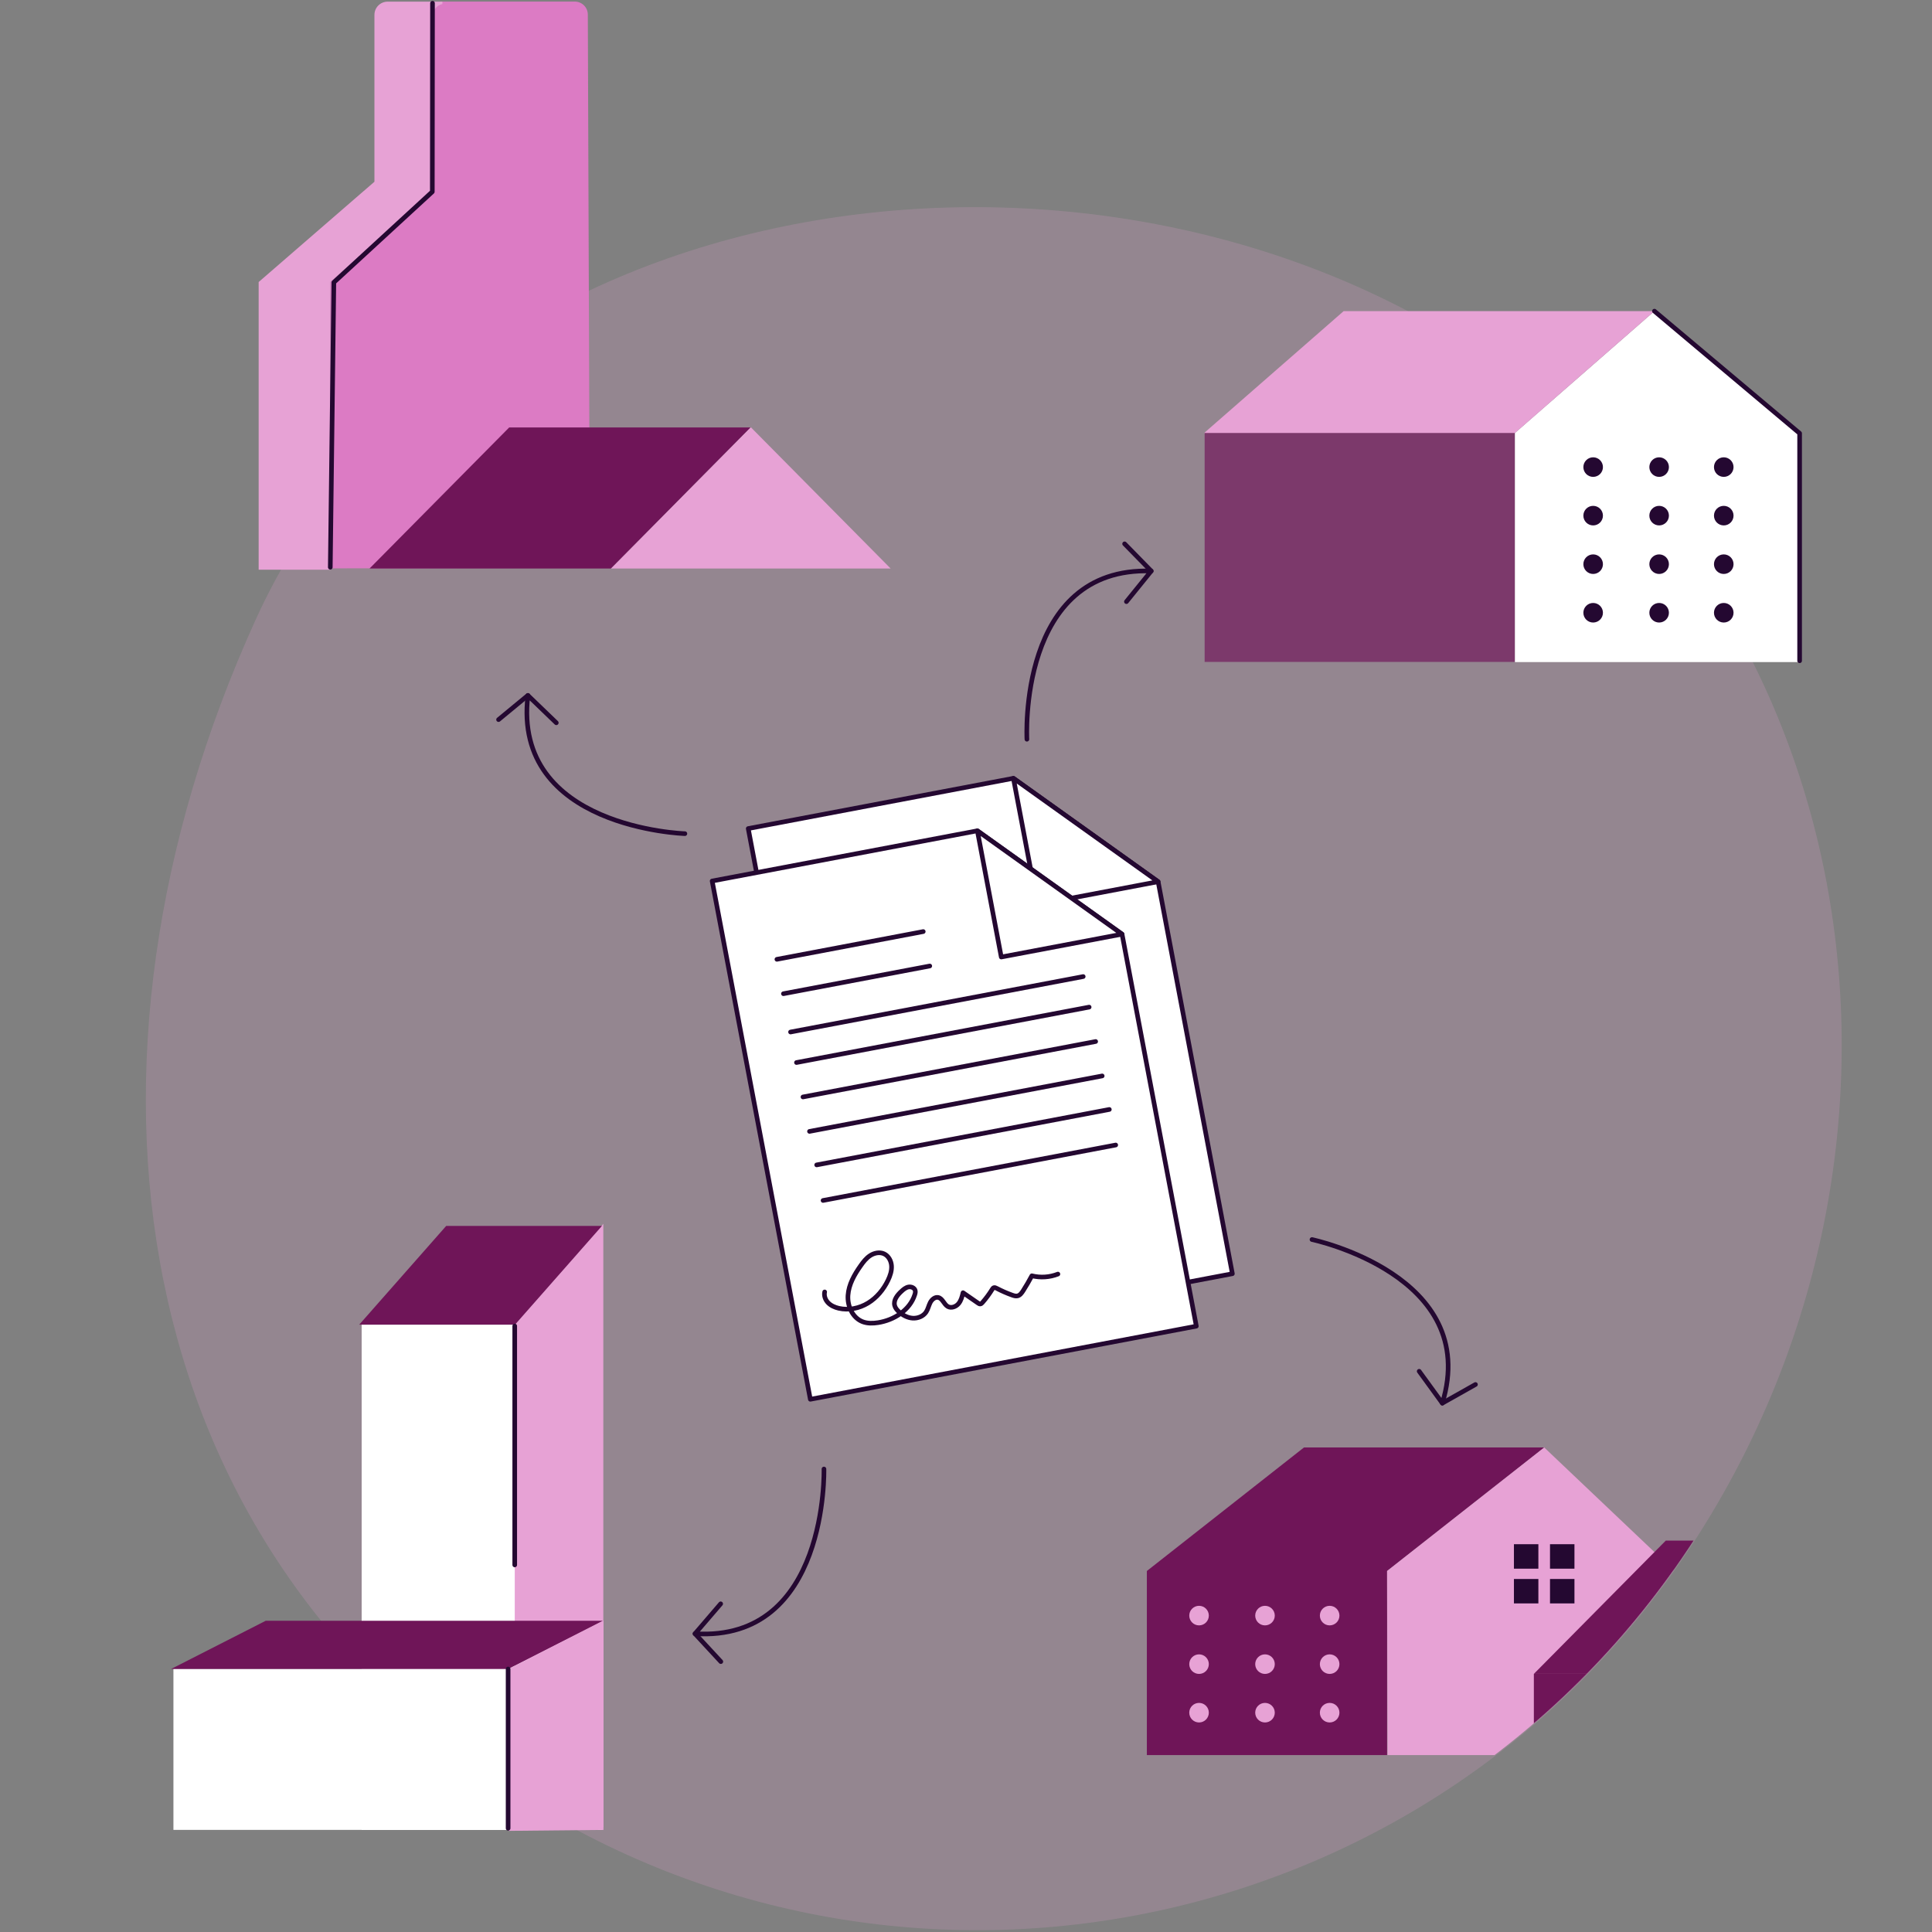 <?xml version="1.0" encoding="UTF-8"?> <svg xmlns="http://www.w3.org/2000/svg" xmlns:xlink="http://www.w3.org/1999/xlink" id="b" width="211.04mm" height="211.04mm" viewBox="0 0 598.22 598.22"><rect x="0" y="0" width="598.22" height="598.22" fill="#808080" stroke="none"/><defs><clipPath id="c"><path d="m453.35,106.2c123.54,77.97,150.94,244.26,72.97,367.8s-241.32,160.49-364.86,82.52C37.92,478.56,16.52,329.17,78.94,191.67,139.33,58.65,329.81,28.23,453.35,106.2Z" fill="none"></path></clipPath></defs><path d="m453.54,106.48c123.54,77.97,150.94,244.26,72.97,367.8s-241.32,160.49-364.86,82.52C38.11,478.84,16.71,329.45,79.13,191.95,139.51,58.93,330,28.52,453.54,106.48Z" fill="#e7a2d5" opacity=".2"></path><g clip-path="url(#c)" fill="none"><polygon points="403.76 448.19 478.15 448.19 429.49 486.44 429.49 543.44 355.11 543.44 355.11 486.44 403.76 448.19" fill="#6f1558"></polygon><polygon points="478.15 448.19 518.45 486.44 518.28 543.44 429.62 543.44 429.49 486.44 478.15 448.19" fill="#e7a2d5"></polygon><rect x="468.77" y="478.15" width="7.57" height="7.57" fill="#240831"></rect><rect x="479.94" y="478.15" width="7.57" height="7.57" fill="#240831"></rect><rect x="468.77" y="488.91" width="7.57" height="7.57" fill="#240831"></rect><rect x="479.94" y="488.91" width="7.57" height="7.57" fill="#240831"></rect><circle cx="411.71" cy="500.25" r="3.03" fill="#e7a2d5"></circle><circle cx="391.69" cy="500.25" r="3.03" fill="#e7a2d5"></circle><circle cx="371.27" cy="500.25" r="3.03" fill="#e7a2d5"></circle><circle cx="411.71" cy="515.28" r="3.03" fill="#e7a2d5"></circle><circle cx="391.69" cy="515.28" r="3.03" fill="#e7a2d5"></circle><circle cx="371.27" cy="515.28" r="3.03" fill="#e7a2d5"></circle><circle cx="411.71" cy="530.31" r="3.03" fill="#e7a2d5"></circle><circle cx="391.69" cy="530.31" r="3.03" fill="#e7a2d5"></circle><circle cx="371.27" cy="530.31" r="3.03" fill="#e7a2d5"></circle><polygon points="627.32 518.28 545.5 518.28 586.33 477.03 586.5 477.03 627.32 518.28" fill="#e7a2d5"></polygon><polygon points="586.33 477.03 545.5 518.28 474.96 518.28 515.79 477.03 586.33 477.03" fill="#6f1558"></polygon><rect x="474.94" y="518.29" width="71" height="25.19" fill="#6f1558"></rect></g><polygon points="231.68 256.55 262.08 417.03 381.59 394.39 358.6 273 313.79 240.99 231.68 256.55" fill="#fff" stroke="#240831" stroke-linecap="round" stroke-linejoin="round" stroke-width="1.43"></polygon><polygon points="358.6 273 321.2 280.09 313.79 240.99 358.6 273" fill="#fff" stroke="#240831" stroke-linecap="round" stroke-linejoin="round" stroke-width="1.43"></polygon><polygon points="220.51 272.79 250.91 433.27 370.43 410.63 347.43 289.25 302.63 257.24 220.51 272.79" fill="#fff" stroke="#240831" stroke-linecap="round" stroke-linejoin="round" stroke-width="1.43"></polygon><polygon points="347.43 289.25 310.03 296.33 302.63 257.24 347.43 289.25" fill="#fff" stroke="#240831" stroke-linecap="round" stroke-linejoin="round" stroke-width="1.43"></polygon><line x1="240.56" y1="297.04" x2="285.87" y2="288.45" fill="#fff" stroke="#240831" stroke-linecap="round" stroke-linejoin="round" stroke-width="1.43"></line><line x1="242.58" y1="307.69" x2="287.89" y2="299.11" fill="#fff" stroke="#240831" stroke-linecap="round" stroke-linejoin="round" stroke-width="1.43"></line><line x1="246.62" y1="329" x2="337.24" y2="311.84" fill="#fff" stroke="#240831" stroke-linecap="round" stroke-linejoin="round" stroke-width="1.43"></line><line x1="248.63" y1="339.66" x2="339.26" y2="322.49" fill="#fff" stroke="#240831" stroke-linecap="round" stroke-linejoin="round" stroke-width="1.43"></line><line x1="252.87" y1="360.7" x2="343.49" y2="343.53" fill="#fff" stroke="#240831" stroke-linecap="round" stroke-linejoin="round" stroke-width="1.43"></line><line x1="254.85" y1="371.71" x2="345.47" y2="354.54" fill="#fff" stroke="#240831" stroke-linecap="round" stroke-linejoin="round" stroke-width="1.43"></line><line x1="250.65" y1="350.32" x2="341.28" y2="333.15" fill="#fff" stroke="#240831" stroke-linecap="round" stroke-linejoin="round" stroke-width="1.43"></line><line x1="244.78" y1="319.55" x2="335.4" y2="302.38" fill="#fff" stroke="#240831" stroke-linecap="round" stroke-linejoin="round" stroke-width="1.43"></line><rect x="111.98" y="410.17" width="48.41" height="156.43" fill="#fff"></rect><polygon points="186.81 565.73 159.39 565.73 159.39 410.17 186.81 378.94 186.81 565.73" fill="#e7a2d5"></polygon><polygon points="159.45 410.16 111.23 410.16 138.16 379.59 186.38 379.59 159.45 410.16" fill="#6f1558"></polygon><polygon points="53.7 566.61 186.51 566.61 186.51 502.04 157.49 516.7 53.7 516.7 53.7 566.61" fill="#fff"></polygon><polygon points="186.86 566.61 157.54 566.9 157.54 516.75 186.86 501.79 186.86 566.61" fill="#e7a2d5"></polygon><polygon points="186.66 501.85 82.28 501.85 52.95 516.79 157.33 516.79 186.66 501.85" fill="#6f1558"></polygon><line x1="159.38" y1="410.58" x2="159.38" y2="484.56" fill="none" stroke="#240831" stroke-linecap="round" stroke-linejoin="round" stroke-width="1.43"></line><line x1="157.33" y1="516.79" x2="157.33" y2="566.1" fill="none" stroke="#240831" stroke-linecap="round" stroke-linejoin="round" stroke-width="1.43"></line><rect x="373" y="133.94" width="96.09" height="71.01" fill="#7c396b"></rect><polygon points="557.23 134.16 557.23 205.01 469.08 205.01 469.08 134.07 512.27 96.34 557.23 134.16" fill="#fff"></polygon><polygon points="469.08 134.07 372.85 134.07 416.04 96.34 512.27 96.34 469.08 134.07" fill="#e7a2d5"></polygon><circle cx="533.74" cy="159.66" r="3.03" fill="#240831"></circle><circle cx="513.73" cy="159.66" r="3.03" fill="#240831"></circle><circle cx="493.3" cy="159.66" r="3.03" fill="#240831"></circle><circle cx="533.74" cy="144.63" r="3.03" fill="#240831"></circle><circle cx="513.73" cy="144.63" r="3.03" fill="#240831"></circle><circle cx="493.3" cy="144.63" r="3.03" fill="#240831"></circle><circle cx="533.74" cy="174.69" r="3.03" fill="#240831"></circle><circle cx="513.73" cy="174.69" r="3.03" fill="#240831"></circle><circle cx="493.3" cy="174.69" r="3.03" fill="#240831"></circle><circle cx="533.74" cy="189.73" r="3.03" fill="#240831"></circle><circle cx="513.73" cy="189.73" r="3.03" fill="#240831"></circle><circle cx="493.3" cy="189.73" r="3.03" fill="#240831"></circle><polyline points="512.27 96.34 557.23 134.16 557.23 204.6" fill="none" stroke="#240831" stroke-linecap="round" stroke-linejoin="round" stroke-width="1.43"></polyline><path d="m102.27,87.32v88.67l80.37-.15-.63-171.32c0-2.23-1.81-4.03-4.03-4.03h-40.72c-.31,0-.62.04-.92.1-1.82.43-2.48,2.68-2.48,4.54v54.23l-31.6,27.95Z" fill="#dc7bc4"></path><path d="m80.09,87.32v89.09h22.18v-89.09l31.6-27.94V5.16c0-1.87,1.29-3.49,3.11-3.92v-.73h-16.96c-2.25,0-4.08,1.83-4.08,4.08v51.68l-35.84,31.05Z" fill="#e7a2d5"></path><polyline points="102.27 175.64 103.37 87.43 133.86 59.38 133.92 1" fill="none" stroke="#240831" stroke-linecap="round" stroke-linejoin="round" stroke-width="1.43"></polyline><path d="m255.35,400.03c-.28,1.2.22,2.5,1.09,3.38s2.05,1.39,3.25,1.68c3.08.72,6.4.03,9.1-1.62s4.79-4.19,6.16-7.03c.67-1.39,1.19-2.91,1.1-4.45s-.91-3.11-2.31-3.76c-1.35-.62-2.99-.29-4.25.51s-2.19,2.01-3.04,3.23c-1.93,2.73-3.65,5.77-3.88,9.11s1.42,6.99,4.54,8.18c1.51.57,3.19.53,4.78.28,4.95-.78,9.84-3.88,11.36-8.66.14-.43.24-.89.12-1.32-.23-.82-1.24-1.22-2.08-1.06s-1.53.74-2.16,1.32c-1.27,1.16-2.54,2.75-2.11,4.42.19.75.71,1.36,1.28,1.89,1.18,1.09,2.68,1.91,4.28,2.02s3.31-.56,4.19-1.91c.58-.89.78-1.97,1.26-2.91s1.46-1.81,2.49-1.58c1.35.3,1.75,2.12,2.96,2.8,1.08.6,2.51.07,3.31-.88s1.11-2.2,1.4-3.4c1.55,1.07,3.1,2.15,4.65,3.22.2.14.43.29.68.27.28-.02.5-.24.69-.46,1.12-1.28,2.13-2.65,3.02-4.09.13-.2.27-.42.49-.5.28-.1.59.04.85.18,1.56.82,3.17,1.53,4.83,2.12.53.19,1.09.37,1.64.25.79-.17,1.31-.9,1.75-1.58.96-1.51,1.87-3.07,2.71-4.65,2.66.66,5.52.47,8.07-.53" fill="none" stroke="#240831" stroke-linecap="round" stroke-linejoin="round" stroke-width="1.43"></path><polygon points="275.78 176.04 189.13 176.04 232.37 132.36 232.55 132.36 275.78 176.04" fill="#e7a2d5"></polygon><polygon points="232.37 132.36 189.13 176.04 114.42 176.04 157.66 132.36 232.37 132.36" fill="#6f1558"></polygon><path d="m255.13,454.86s1.41,53.57-39.93,51l7.95-9.26" fill="none" stroke="#240831" stroke-linecap="round" stroke-linejoin="round" stroke-width="1.43"></path><line x1="215.2" y1="505.86" x2="223.2" y2="514.5" fill="none" stroke="#240831" stroke-linecap="round" stroke-linejoin="round" stroke-width="1.43"></line><path d="m406.24,383.81s52.44,11.04,40.36,50.66l-7.17-9.87" fill="none" stroke="#240831" stroke-linecap="round" stroke-linejoin="round" stroke-width="1.43"></path><line x1="446.6" y1="434.47" x2="456.86" y2="428.69" fill="none" stroke="#240831" stroke-linecap="round" stroke-linejoin="round" stroke-width="1.43"></line><path d="m317.97,228.9s-2.91-53.51,38.49-52.09l-7.68,9.48" fill="none" stroke="#240831" stroke-linecap="round" stroke-linejoin="round" stroke-width="1.43"></path><line x1="356.46" y1="176.81" x2="348.22" y2="168.39" fill="none" stroke="#240831" stroke-linecap="round" stroke-linejoin="round" stroke-width="1.43"></line><path d="m212.07,258.13s-53.56-1.68-48.61-42.8l8.79,8.47" fill="none" stroke="#240831" stroke-linecap="round" stroke-linejoin="round" stroke-width="1.43"></path><line x1="163.46" y1="215.32" x2="154.37" y2="222.82" fill="none" stroke="#240831" stroke-linecap="round" stroke-linejoin="round" stroke-width="1.43"></line></svg> 
